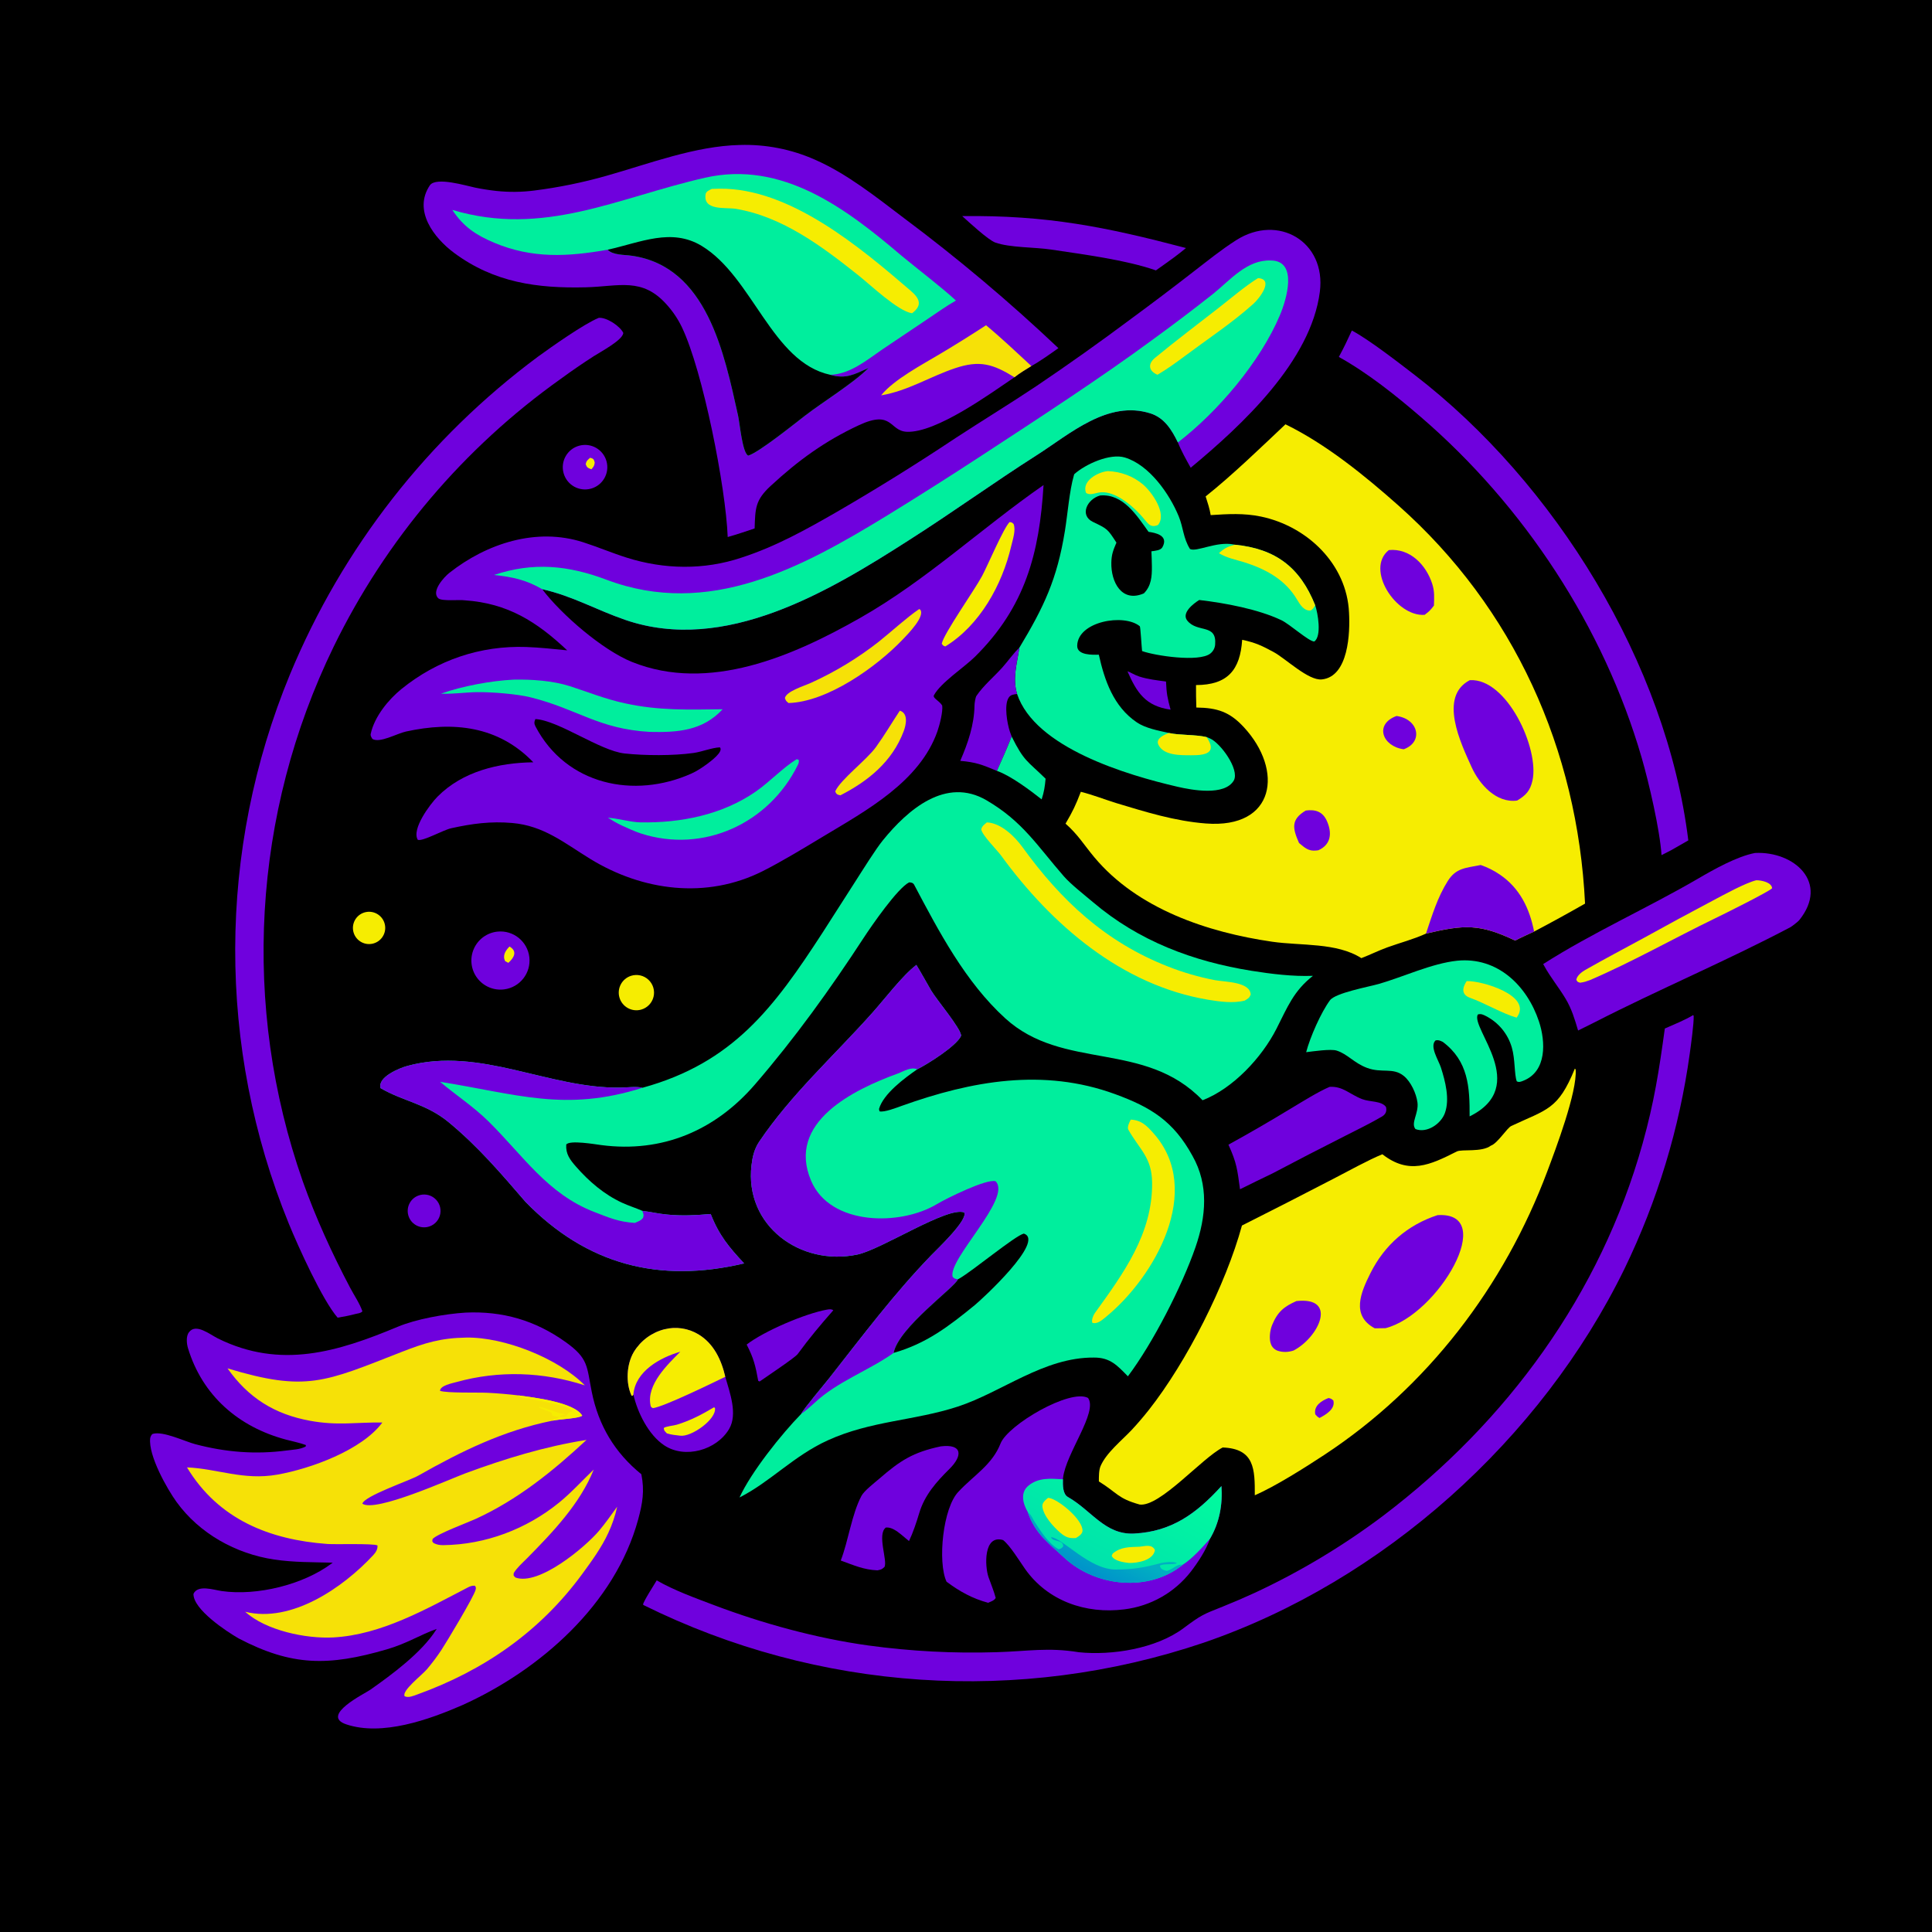 <svg version="1.1" xmlns="http://www.w3.org/2000/svg" style="display: block;" viewBox="0 0 2048 2048" width="1024" height="1024" preserveAspectRatio="none">
<defs>
	<linearGradient id="Gradient1" gradientUnits="userSpaceOnUse" x1="1183.27" y1="1642.52" x2="1167.94" y2="1673.03">
		<stop class="stop0" offset="0" stop-opacity="1" stop-color="rgb(1,175,194)"/>
		<stop class="stop1" offset="1" stop-opacity="1" stop-color="rgb(0,148,202)"/>
	</linearGradient>
	<linearGradient id="Gradient2" gradientUnits="userSpaceOnUse" x1="1218.71" y1="1541.9" x2="1154.04" y2="1660.08">
		<stop class="stop0" offset="0" stop-opacity="1" stop-color="rgb(1,250,158)"/>
		<stop class="stop1" offset="1" stop-opacity="1" stop-color="rgb(0,226,173)"/>
	</linearGradient>
</defs>
<path transform="translate(0,0)" fill="rgb(0,0,0)" d="M 0 0 L 2048 0 L 2048 2048 L 0 2048 L 0 0 z"/>
<path transform="translate(0,0)" fill="rgb(111,1,221)" d="M 601.249 689.387 C 568.96 659.003 538.282 639.479 492.759 636.371 C 487.391 635.492 468.89 637.508 464.873 634.411 C 456.381 627.177 470.85 611.59 476.266 607.317 C 515.914 576.04 568.562 558.855 618.118 574.782 C 633.641 579.771 648.781 586.212 664.336 591.128 C 704.112 603.698 746.278 604.42 785.969 591.124 C 822.616 579.207 853.94 561.666 887.164 542.59 C 929.905 517.796 971.872 491.689 1013 464.308 C 1041.09 445.97 1070.54 428 1098.29 409.477 C 1132.48 386.425 1166.11 362.545 1199.14 337.859 C 1221.51 321.418 1243.66 304.672 1265.58 287.626 C 1280.61 276.053 1294.37 264.832 1310.38 254.621 C 1354.95 226.204 1405.88 256.178 1399.1 309.249 C 1389.69 382.826 1316.81 450.514 1262.2 495.824 C 1257.78 488.039 1251.79 477.142 1248.61 469.005 C 1242.24 455.855 1234.37 442.94 1219.58 438.231 C 1174.26 423.8 1134.12 460.096 1099.19 482.366 C 1052.84 511.918 1010.38 542.742 964.229 572.132 C 878.273 627.303 768.18 693.343 662.735 657.077 C 632.036 646.518 606.947 631.766 574.734 624.557 C 595.073 651.466 638.781 689.149 669.929 701.687 C 751.549 734.541 840.709 695.404 911.751 655.052 C 982.035 615.13 1040.34 559.858 1106.2 514.183 C 1101.85 586.167 1086.93 643.341 1033.48 696.207 C 1022.31 707.258 997.146 723.675 990.026 736.97 C 988.386 740.032 995.776 742.845 998.78 747.894 C 999.713 754.349 995.909 768.977 993.684 775.289 C 974.879 828.632 918.474 859.099 872.681 886.655 C 852.953 898.526 828.209 913.57 808.265 923.567 C 748.864 953.342 681.279 944.551 625.773 910.532 C 598.11 893.577 576.479 875.278 542.856 872.39 C 520.167 870.442 500.54 873.055 478.349 877.954 C 469.603 879.885 448.278 892.118 442.896 890.26 C 435.979 879.126 455.743 852.582 463.823 844.438 C 490.453 817.597 528.637 808.539 565.341 808.062 C 528.044 769.278 480.268 764.547 430.273 775.47 C 420.65 777.573 402.494 788.086 394.705 783.277 C 393.735 781.53 392.536 780.01 392.986 777.899 C 396.91 759.524 412.022 741.355 425.543 730.398 C 463.441 699.687 509.093 684.185 557.743 685.83 C 572.092 686.315 586.954 687.992 601.249 689.387 z"/>
<path transform="translate(0,0)" fill="rgb(0,238,157)" d="M 523.656 609.51 C 565.308 595.545 602.363 599.261 642.965 614.555 C 751.317 655.37 849.745 601.907 940.709 546.262 C 974.32 525.611 1007.63 504.479 1040.64 482.873 C 1099.4 444.428 1167.27 400.368 1223.5 358.85 C 1244.7 343.436 1265.59 327.594 1286.14 311.332 C 1304.18 296.829 1321.92 275.044 1347.23 276.124 C 1376.34 276.416 1363.57 317.974 1356.82 333.993 C 1335.88 383.671 1290.84 436.586 1248.61 469.005 C 1242.24 455.855 1234.37 442.94 1219.58 438.231 C 1174.26 423.8 1134.12 460.096 1099.19 482.366 C 1052.84 511.918 1010.38 542.742 964.229 572.132 C 878.273 627.303 768.18 693.343 662.735 657.077 C 632.036 646.518 606.947 631.766 574.734 624.557 C 557.663 614.565 542.79 611.531 523.656 609.51 z"/>
<path transform="translate(0,0)" fill="rgb(246,237,1)" d="M 1333.58 294.815 C 1351.07 295.958 1334.79 316.553 1328.72 322.009 C 1306.14 342.283 1280.52 359.112 1256.22 377.259 C 1247.1 384.071 1236.76 391.584 1226.99 397.252 C 1217.74 393.482 1216.39 385.912 1224.33 379.362 C 1246.38 361.182 1269.37 343.843 1291.92 326.264 C 1304.78 316.24 1319.94 303.245 1333.58 294.815 z"/>
<path transform="translate(0,0)" fill="rgb(0,0,0)" d="M 567.52 762.25 C 592.063 763.609 635.906 795.853 662.112 798.716 C 683.31 801.031 713.692 801.211 735.121 798.194 C 744.328 796.898 754.264 792.651 763.131 792.209 C 767.286 796.851 753.268 807.012 749.495 809.905 C 744.257 813.694 738.876 817.34 732.99 819.978 C 672.18 847.225 600.224 832.039 567.697 770.176 C 565.97 766.892 566.283 765.288 567.52 762.25 z"/>
<path transform="translate(0,0)" fill="rgb(0,238,157)" d="M 544.544 720.434 C 563.426 720.046 585.948 721.561 603.991 727.347 C 624.678 733.98 640.93 740.84 662.561 745.56 C 698.463 753.395 729.739 752.3 766.062 751.837 C 744.763 774.73 718.495 776.534 688.75 775.841 C 634.166 772.734 612.709 751.784 562.525 739.221 C 548.101 735.61 521.141 733.498 505.635 733.701 C 494.029 733.854 481.52 735.717 468.99 735.368 L 467.477 735.318 C 489.836 727.309 520.515 721.603 544.544 720.434 z"/>
<path transform="translate(0,0)" fill="rgb(0,238,157)" d="M 844.425 804.843 C 845.746 804.941 844.923 804.8 846.804 805.627 C 846.995 808.012 846.593 809.15 845.523 811.304 C 814.94 872.912 745.806 904.856 679.655 883.602 C 672.929 881.441 665.954 878.136 659.371 875.185 C 654.128 872.786 649.357 869.807 644.39 866.878 C 654.199 867.285 667.882 871.474 678.575 871.731 C 721.388 872.564 765.692 863.756 801.321 838.973 C 815.973 828.781 829.952 813.68 844.425 804.843 z"/>
<path transform="translate(0,0)" fill="rgb(246,225,7)" d="M 974.262 645.669 L 975.366 646.089 C 981.268 653.07 962.364 672.148 957.349 677.429 C 929.373 706.886 877.242 744.041 835.867 745.242 C 833.17 742.939 833.175 743.191 832.014 739.891 C 833.868 732.62 851.649 727.492 860.059 723.656 C 885.474 712.102 909.421 697.561 931.395 680.341 C 944.894 669.596 960.414 655.205 974.262 645.669 z"/>
<path transform="translate(0,0)" fill="rgb(246,237,1)" d="M 1070.23 553.376 C 1072.74 553.831 1072.61 553.707 1074.46 555.443 C 1077.03 562.087 1073.63 571.655 1071.92 578.962 C 1062.36 619.837 1038.66 662.884 1002.02 685.281 C 999.651 684.357 999.813 684.442 998.308 682.383 C 1000.11 672.067 1033.24 625.263 1041.07 610.532 C 1047.17 599.068 1063.74 559.845 1070.23 553.376 z"/>
<path transform="translate(0,0)" fill="rgb(246,225,7)" d="M 953.85 753.334 C 962.967 756.129 960.577 768.128 957.965 775.077 C 945.754 807.56 920.076 828.077 890.87 843.062 C 887.555 842.455 886.417 841.81 885.362 838.896 C 891.081 826.206 918.635 805.664 928.502 791.976 C 937.893 778.95 945.139 766.534 953.85 753.334 z"/>
<path transform="translate(0,0)" fill="rgb(246,237,1)" d="M 1362.64 449.782 C 1405.55 470.709 1446.72 504.183 1482.37 535.835 C 1604.76 644.5 1672.29 794.416 1680.22 957.849 C 1662.39 968.047 1644.39 977.934 1626.22 987.504 C 1619.78 990.488 1612.34 993.737 1606.17 997.045 C 1568.86 979.394 1552.84 979.903 1511.59 989.667 C 1498.34 995.743 1484.17 999.327 1470.58 1004.27 C 1461.22 1007.67 1452.64 1012.01 1443.07 1015.67 C 1417.12 998.964 1378.93 1002.68 1348.52 998.26 C 1279.94 988.299 1205.79 963.483 1159.99 908.679 C 1149.1 895.642 1142.57 884.491 1129.51 873.117 C 1137.29 859.825 1140.26 853.611 1145.72 839.342 C 1157.62 842.289 1170.88 847.409 1182.93 851.2 C 1214.52 860.722 1245.2 870.362 1278.32 872.92 C 1351.96 878.608 1360.99 816.588 1318.38 770.678 C 1303.51 754.657 1290.45 750.268 1268.17 750.014 C 1267.89 742.077 1267.77 734.135 1267.82 726.193 C 1301.47 726.138 1314.66 710.079 1316.75 678.216 C 1331.03 681.258 1337.58 684.458 1349.91 691.093 C 1362.92 698.094 1386.9 721.696 1401.19 720.217 C 1429.59 717.278 1431.24 670.574 1430.02 649.456 C 1427.74 597.825 1385.55 557.779 1336.68 547.579 C 1318.69 543.825 1301.61 544.836 1283.38 546.039 C 1282.32 539.18 1280.11 532.845 1278.03 526.224 C 1305.84 504.127 1336.54 474.425 1362.64 449.782 z"/>
<path transform="translate(0,0)" fill="rgb(111,1,221)" d="M 1511.59 989.667 C 1518.03 970.496 1523.78 951.208 1534.7 933.909 C 1543.62 919.775 1553.97 920.15 1569.63 916.948 C 1576.78 919.386 1583.56 922.778 1589.79 927.031 C 1611.12 941.526 1621.39 962.94 1626.22 987.504 C 1619.78 990.488 1612.34 993.737 1606.17 997.045 C 1568.86 979.394 1552.84 979.903 1511.59 989.667 z"/>
<path transform="translate(0,0)" fill="rgb(111,1,221)" d="M 1558.06 720.997 C 1597.33 718.657 1631.97 793.646 1624.48 827.42 C 1622.07 838.292 1617.36 843.174 1608.19 848.626 C 1586.07 851.58 1568.22 831.424 1559.95 813.121 C 1548.67 788.19 1524.53 738.448 1558.06 720.997 z"/>
<path transform="translate(0,0)" fill="rgb(111,1,221)" d="M 1472.19 583.113 C 1494.53 580.917 1511.65 598.642 1518.17 618.742 C 1520.83 626.925 1520.28 633.475 1520.04 641.934 C 1516.1 647.056 1515.31 647.842 1510.17 651.754 C 1479.82 653.929 1446.94 603.346 1472.19 583.113 z"/>
<path transform="translate(0,0)" fill="rgb(111,1,221)" d="M 1384.17 859.2 C 1394.4 857.805 1402.09 860.359 1406.49 870.117 C 1412.34 883.088 1410.9 895.345 1397.55 901.293 C 1396.79 901.406 1396.02 901.507 1395.25 901.594 C 1387 902.497 1383.05 898.582 1377.02 893.613 C 1370.19 878.058 1368.17 868.747 1384.17 859.2 z"/>
<path transform="translate(0,0)" fill="rgb(111,1,221)" d="M 1480.36 758.984 C 1503.77 762.065 1509.14 786.601 1488 794.259 C 1465.21 791.167 1456.68 767.616 1480.36 758.984 z"/>
<path transform="translate(0,0)" fill="rgb(111,1,221)" d="M 493.394 1391.42 C 532.853 1389.6 567.318 1399.64 599.451 1422.55 C 624.111 1440.12 621.856 1448.44 627.297 1475.5 C 634.432 1510.99 651.595 1539.86 679.866 1562.77 C 683.391 1580.31 681.14 1593.56 676.47 1610.73 C 652.027 1700.57 572.419 1770.48 489.822 1807.63 C 454.673 1822.94 405.019 1840.61 367.093 1827.9 C 339.035 1818.49 386.68 1795.31 392.34 1791.33 C 415.686 1774.95 446.904 1751.81 462.115 1727.98 L 462.896 1726.75 C 445.564 1732.79 431.832 1742.05 409.959 1748.41 C 348.173 1766.38 309.512 1766.32 252.977 1736.81 C 240.375 1729.57 204.537 1706 205.107 1689.5 C 209.822 1679.48 226.602 1685.39 235.059 1686.59 C 272.464 1691.92 321.437 1679.87 351.519 1657.37 L 352.678 1656.49 C 331.629 1655.93 311.589 1656.27 290.612 1653.16 C 250.107 1647.14 211.376 1625.67 187.128 1592.12 C 177.208 1578.39 157.08 1542.95 159.209 1524.54 C 159.348 1523.33 160.583 1520.39 161.993 1519.96 C 172.76 1516.69 196.118 1528.05 207.121 1530.94 C 239.609 1539.47 270.944 1541.96 304.092 1537.55 C 310.687 1536.67 318.357 1536.5 324.072 1533.34 L 324.248 1531.81 C 318.307 1529.54 309.169 1527.66 303.001 1526.01 C 252.682 1512.55 214.522 1479.35 199.248 1429.03 C 197.894 1424.56 196.988 1416.48 200.319 1412.26 C 207.578 1402.25 222.668 1414.72 231.051 1418.86 C 297.47 1451.63 357.857 1433.08 421.928 1406.31 C 440.721 1398.46 470.921 1392.81 493.394 1391.42 z"/>
<path transform="translate(0,0)" fill="rgb(246,225,7)" d="M 241.177 1450.53 C 324.845 1475.78 344.173 1464.97 425.353 1433.27 C 450.425 1423.47 467.236 1418.3 494.366 1417.88 C 534.7 1417.25 591.885 1439.99 619.937 1468.54 C 575.69 1454.18 528.844 1452.55 483.884 1465.03 C 479.322 1466.29 466.579 1468.73 466.449 1474.32 C 473.593 1476.92 506.505 1475.89 516.702 1476.4 C 528.081 1476.98 537.921 1477.84 549.563 1479.19 C 565.386 1481.39 608.816 1486.36 617.169 1500.68 C 613.636 1503.65 593.198 1504.3 585.525 1506 C 533.605 1516.47 489.128 1538.36 443.459 1564.2 C 433.848 1569.64 386.449 1585.65 384.121 1593.95 C 397.76 1603.64 477.095 1567.77 493.449 1561.74 C 535.321 1546.29 577.539 1533.33 621.721 1526.37 C 585.977 1559.65 548.592 1589.87 503.887 1610.27 C 495.012 1614.31 463.679 1625.87 458.587 1631.39 C 458.144 1634.55 457.78 1633.17 459.592 1635.69 C 463.067 1637.42 465.973 1637.97 469.978 1637.92 C 514.745 1637.37 558.026 1620.92 592.681 1592.81 C 605.402 1582.49 617.616 1569.03 629.375 1557.8 C 614.95 1593.99 585.586 1624.61 558.493 1652.04 C 553.798 1656.79 547.955 1661.83 544.552 1667.57 C 544.442 1671.07 543.918 1669.53 546.389 1672.25 C 571.279 1681.31 620.521 1639.87 635.111 1622.58 C 641.206 1615.36 648.596 1605.02 654.227 1597.2 C 652.129 1606.77 648.975 1616.08 644.822 1624.95 C 637.686 1640.48 627.104 1654.96 617.082 1668.64 C 572.444 1729.53 513.129 1770.65 442.448 1796.17 C 438.268 1797.68 433.083 1800.01 428.964 1798.12 C 425.522 1792.36 446.917 1776.05 452.521 1769.53 C 458.035 1763.03 463.156 1756.21 467.856 1749.1 C 472.962 1741.42 502.881 1691.68 504.193 1685.12 C 504.623 1682.97 504.656 1682.86 503.432 1680.94 C 500.648 1680.64 498.275 1681.55 495.863 1682.81 C 451.666 1705.75 404.067 1733.02 353.252 1735.75 C 324.511 1737.3 281.752 1728.43 259.917 1708.53 C 308.906 1720.71 363.493 1683.13 395.577 1648.6 C 398.292 1645.68 400.549 1642.21 400.135 1638.2 C 395.391 1635.93 355.591 1637.3 347.077 1636.68 C 285.817 1632.18 231.643 1610.8 198.203 1555.49 C 230.565 1556.86 258.011 1569.51 293.957 1563.17 C 329.206 1556.95 383.566 1537.28 405.306 1507.93 C 377.537 1507.49 358.45 1511.53 328.691 1506.08 C 290.98 1499.19 263.259 1481.73 241.177 1450.53 z"/>
<path transform="translate(0,0)" fill="rgb(246,237,1)" d="M 549.563 1479.19 C 565.386 1481.39 608.816 1486.36 617.169 1500.68 C 613.636 1503.65 593.198 1504.3 585.525 1506 C 591.455 1501.13 588.527 1506.11 592.278 1502.02 L 592.055 1501.68 C 588.975 1501.52 588.381 1501.72 585.575 1500.39 L 584.612 1497.63 C 582.353 1496.02 575.505 1494.23 571.706 1492.13 L 571.672 1491.13 C 573.165 1491.35 586.548 1495.54 588.62 1496.47 C 592.94 1498.39 595.199 1498.37 599.553 1499.42 L 593.464 1500.85 L 594.181 1501.83 C 605.064 1502.86 597.244 1498.1 607.045 1496.02 C 601.131 1489.02 572.932 1485.73 563.172 1483.21 C 556.843 1481.57 554.524 1483.65 549.563 1479.19 z"/>
<path transform="translate(0,0)" fill="rgb(0,238,157)" d="M 971.39 1022.85 C 975.187 1028.99 983.428 1043.73 987.067 1050 C 992.393 1059.19 1019.43 1091.21 1018.77 1098.07 C 1013.94 1108.79 983.266 1128.01 972.373 1133.45 C 959.153 1142.66 936.289 1159.4 931.782 1175.59 L 932.281 1178.03 C 936.98 1179.48 950.884 1174.04 956.003 1172.21 C 1030.09 1145.72 1106.01 1131.98 1182.12 1159.85 C 1219.83 1173.66 1243.81 1188.23 1264.09 1225.29 C 1281.48 1255.98 1278.53 1289.62 1267.23 1322.19 C 1252.86 1363.63 1222.23 1423.54 1195.62 1458.94 C 1184.37 1447.5 1176.95 1438.99 1159.63 1439.08 C 1106.57 1438.66 1062.26 1475.68 1015.25 1491.06 C 969.148 1506.14 923.288 1505.92 877.344 1526.88 C 841.177 1543.38 816.802 1570.71 783.913 1587.38 C 796.177 1560.54 828.48 1520.06 849.253 1498.86 C 851.736 1493.59 873.472 1467.97 878.947 1461 C 913.961 1416.44 947.805 1371.29 987.295 1330.48 C 993.212 1324.36 1026.48 1292.97 1022.08 1285.25 C 1004.42 1278.54 934.665 1324.46 908.828 1329.88 C 848.441 1342.54 789.034 1299.22 796.641 1235.13 C 797.684 1226.35 799.522 1218 804.825 1210.15 C 838.578 1160.19 883.754 1119.41 923.763 1074.67 C 937.465 1059.51 956.152 1034.5 971.39 1022.85 z"/>
<path transform="translate(0,0)" fill="rgb(111,1,221)" d="M 971.39 1022.85 C 975.187 1028.99 983.428 1043.73 987.067 1050 C 992.393 1059.19 1019.43 1091.21 1018.77 1098.07 C 1013.94 1108.79 983.266 1128.01 972.373 1133.45 C 965.191 1130.71 958.424 1135.53 951.69 1137.98 C 904.811 1155.06 833.496 1189.64 859.779 1251.6 C 880.131 1299.58 954.421 1299.51 992.661 1276.68 C 1003.56 1270.17 1046.1 1249.21 1055.4 1252.19 C 1072.99 1270.03 1004.45 1335.08 1009.85 1353.5 C 1012.09 1355.73 1012.22 1355.45 1015.4 1356.14 C 1013.02 1364.15 952.584 1406.98 947.301 1434.13 C 921.151 1452.76 887.63 1464.47 863.597 1486.95 C 859.926 1490.38 853.217 1496.1 849.253 1498.86 C 851.736 1493.59 873.472 1467.97 878.947 1461 C 913.961 1416.44 947.805 1371.29 987.295 1330.48 C 993.212 1324.36 1026.48 1292.97 1022.08 1285.25 C 1004.42 1278.54 934.665 1324.46 908.828 1329.88 C 848.441 1342.54 789.034 1299.22 796.641 1235.13 C 797.684 1226.35 799.522 1218 804.825 1210.15 C 838.578 1160.19 883.754 1119.41 923.763 1074.67 C 937.465 1059.51 956.152 1034.5 971.39 1022.85 z"/>
<path transform="translate(0,0)" fill="rgb(0,0,0)" d="M 1015.4 1356.14 L 1016.87 1355.32 C 1030.77 1347.47 1076 1309.91 1085.26 1307.66 C 1108.48 1315.09 1041.05 1377.16 1033.17 1383.58 C 1005.51 1406.13 982.116 1424.13 947.301 1434.13 C 952.584 1406.98 1013.02 1364.15 1015.4 1356.14 z"/>
<path transform="translate(0,0)" fill="rgb(246,237,1)" d="M 1198.66 1186.86 C 1209.94 1187.28 1215.97 1193.61 1223.07 1201.67 C 1276.28 1261.93 1223.94 1353.65 1172.56 1395.8 C 1168.52 1399.06 1163.27 1404.08 1157.86 1402.15 C 1156.91 1399.21 1158.87 1394.27 1160.53 1391.97 C 1190.74 1350.04 1221.89 1307.88 1221.28 1253.67 C 1220.98 1226.73 1208.25 1218.99 1196.06 1197.47 C 1194.57 1194.84 1197.26 1189.36 1198.66 1186.86 z"/>
<path transform="translate(0,0)" fill="rgb(111,1,221)" d="M 771.401 569.278 C 769.373 516.408 745.024 393.174 722.865 346.917 C 718.705 338.234 713.318 330.194 706.868 323.045 C 680.717 293.482 656.19 303.697 620.878 304.558 C 569.658 305.807 523.825 299.598 481.378 268.081 C 460.254 252.397 437.445 223.234 455.802 196.264 C 462.557 187.25 494.217 196.938 503.748 198.902 C 511.169 200.418 518.656 201.587 526.186 202.405 C 539.508 203.824 552.949 203.684 566.238 201.989 C 592.245 198.699 617.965 193.441 643.176 186.26 C 688.622 173.391 737.017 154.773 784.161 153.683 C 811.543 152.825 838.768 158.141 863.816 169.236 C 897.812 184.102 928.496 208.65 957.986 230.997 C 1015.28 273.786 1070.03 319.878 1121.96 369.04 C 1113.32 375.185 1102.46 382.972 1093.28 388.015 C 1087.35 391.704 1080.77 395.568 1075.37 399.905 C 1049.95 417.096 992.409 459.111 961.205 457.707 C 942.544 456.867 946.424 433.98 910.46 450.728 C 874.408 467.518 846.219 488.001 816.867 515.146 C 800.59 530.214 800.624 538.773 799.936 560.148 C 790.335 563.391 781.171 566.51 771.401 569.278 z"/>
<path transform="translate(0,0)" fill="rgb(246,225,7)" d="M 1045.24 344.78 C 1060.43 357.261 1078.67 374.486 1093.28 388.015 C 1087.35 391.704 1080.77 395.568 1075.37 399.905 C 1052.69 385.958 1038.7 381.467 1012.31 390.353 C 985.156 399.498 962.47 414.3 934.046 419.086 C 947.405 402.276 978.371 386.114 997.45 374.616 C 1013.58 364.997 1029.51 355.049 1045.24 344.78 z"/>
<path transform="translate(0,0)" fill="rgb(0,238,157)" d="M 479.482 222.518 C 576.612 251.489 654.562 209.497 747.318 188.412 C 829.32 169.772 896.966 221.107 955.331 270.791 C 973.077 285.516 997.034 303.598 1013.34 318.588 C 1003.69 324.004 991.359 332.772 981.945 339.09 L 935.84 370.051 C 918.808 381.681 901.193 396.715 880.05 397.294 C 896.939 402.136 905.67 396.735 920.695 390.077 C 903.792 406.806 872.822 425.636 853.315 440.655 C 841.237 449.955 804.436 479.612 793.121 482.996 C 786.903 480.047 784.153 448.507 782.399 440.64 C 767.807 375.21 749.618 282.287 669.493 271.068 C 661.12 269.895 649.767 270.54 644.13 264.728 C 601.912 272.12 564.334 274.33 523.825 257.304 C 504.588 249.218 491.096 240.244 479.482 222.518 z"/>
<path transform="translate(0,0)" fill="rgb(0,0,0)" d="M 644.13 264.728 C 679.108 256.962 711.747 241.255 743.844 260.686 C 797.973 293.455 818.17 383.928 880.05 397.294 C 896.939 402.136 905.67 396.735 920.695 390.077 C 903.792 406.806 872.822 425.636 853.315 440.655 C 841.237 449.955 804.436 479.612 793.121 482.996 C 786.903 480.047 784.153 448.507 782.399 440.64 C 767.807 375.21 749.618 282.287 669.493 271.068 C 661.12 269.895 649.767 270.54 644.13 264.728 z"/>
<path transform="translate(0,0)" fill="rgb(246,237,1)" d="M 754.529 200.249 C 757.266 200.138 760.005 200.064 762.745 200.026 C 837.229 199.138 911.868 262.149 965.568 308.374 C 975.408 316.845 977.663 323.969 966.801 332.071 C 951.771 329.747 923.259 302.457 909.896 291.827 C 871.635 261.389 829.523 229.63 780.076 221.387 C 769.201 219.574 744.886 223.755 748.002 205.682 C 748.489 202.871 752.229 201.362 754.529 200.249 z"/>
<path transform="translate(0,0)" fill="rgb(0,238,157)" d="M 681.238 1153.03 C 777.241 1126.58 820.476 1067.85 871.8 988.886 L 907.047 933.847 C 914.266 922.611 928.193 900.203 935.955 890.666 C 962.36 858.22 1002.65 823.144 1045.78 848.353 C 1084.26 870.845 1099.55 896.656 1127.67 928.853 C 1135.24 937.528 1149.84 948.884 1158.72 956.423 C 1207.17 997.588 1264.67 1019.17 1326.79 1029.1 C 1347.46 1032.4 1370.54 1035.27 1391.78 1034.41 C 1371.22 1050.59 1364.96 1067.24 1353.11 1090.54 C 1337.61 1121.03 1307.15 1153.79 1274.77 1166.33 C 1213.36 1102.45 1127.09 1135.58 1065.48 1079.36 C 1023.17 1040.74 995.297 987.483 968.995 937.805 C 967.926 935.785 965.732 935.393 963.723 935.342 C 951.453 941.496 924.137 980.97 915.479 994.228 C 880.145 1048.4 842.647 1100.48 800.355 1149.49 C 758.071 1198.49 702.037 1222.25 637.537 1213.86 C 631.107 1213.03 603.802 1208.27 600.244 1213.26 C 599.529 1223.29 604.26 1229.44 610.736 1236.83 C 624.327 1252.34 640.489 1266.21 659.322 1274.9 C 666.666 1278.29 673.893 1280.44 680.887 1283.54 C 689.42 1284.57 697.528 1286.56 706.789 1287.45 C 723.667 1289.07 736.774 1288.26 753.365 1286.9 C 762.346 1309.62 772.609 1321.87 788.811 1339.25 C 699.082 1360.52 622.198 1340.94 557.009 1273.97 C 530.958 1243.76 506.863 1215.48 475.988 1189.91 C 451.718 1169.8 427.699 1167.65 403.435 1153.48 C 399.938 1141.79 423.215 1132.23 432.095 1129.84 C 508.95 1109.15 581.636 1154.13 657.737 1152.9 C 665.114 1152.78 674.246 1151.49 681.238 1153.03 z"/>
<path transform="translate(0,0)" fill="rgb(111,1,221)" d="M 788.811 1339.25 C 699.082 1360.52 622.198 1340.94 557.009 1273.97 C 530.958 1243.76 506.863 1215.48 475.988 1189.91 C 451.718 1169.8 427.699 1167.65 403.435 1153.48 C 399.938 1141.79 423.215 1132.23 432.095 1129.84 C 508.95 1109.15 581.636 1154.13 657.737 1152.9 C 665.114 1152.78 674.246 1151.49 681.238 1153.03 C 599.147 1179.19 547.431 1159.57 466.465 1146.74 C 483.175 1160.84 501.78 1172.9 517.864 1188.76 C 554.331 1224.71 580.32 1265.66 630.07 1284.79 C 645.738 1290.82 655.503 1295.21 672.93 1296.36 C 676.248 1294.87 679.612 1293.84 681.645 1290.96 C 682.7 1287.72 682.012 1286.77 680.887 1283.54 C 689.42 1284.57 697.528 1286.56 706.789 1287.45 C 723.667 1289.07 736.774 1288.26 753.365 1286.9 C 762.346 1309.62 772.609 1321.87 788.811 1339.25 z"/>
<path transform="translate(0,0)" fill="rgb(246,237,1)" d="M 1046.1 871.771 C 1061.03 872.352 1075.64 886.61 1083.95 898.114 C 1124.67 954.474 1171.82 998.542 1237.87 1024.44 C 1254.03 1030.84 1270.76 1035.72 1287.84 1039 C 1298.38 1040.95 1325.27 1040.6 1325.8 1054.35 C 1324.17 1058.12 1323.19 1058.32 1319.52 1060.66 C 1307.31 1063.79 1292.84 1061.79 1280.75 1059.78 C 1188.75 1044.43 1114.57 980.116 1061.13 906.835 C 1056.89 901.02 1040.95 885.243 1040.15 879.128 C 1041.02 875.547 1043.25 874.257 1046.1 871.771 z"/>
<path transform="translate(0,0)" fill="rgb(246,237,1)" d="M 1669.41 1132.75 L 1670.25 1133.65 C 1672.12 1157.37 1648.89 1218.55 1640.26 1241.57 C 1594.5 1363.65 1513.19 1470.18 1403.98 1542.13 C 1383.9 1555.35 1352.22 1575.45 1330.14 1585.07 C 1330.23 1557.41 1329.91 1535.64 1296.11 1534.4 C 1274.02 1545.67 1229.5 1597.62 1208.1 1594.87 C 1184.68 1588.36 1184.76 1582.72 1164.85 1570.38 C 1164.86 1565.47 1164.75 1558.55 1166.65 1554.11 C 1172.66 1540.08 1188.84 1527.23 1199.6 1515.83 C 1205.98 1508.97 1212.08 1501.84 1217.89 1494.48 C 1258.03 1443.56 1299.49 1361.55 1316.51 1299.11 C 1348.93 1282.82 1381.23 1266.31 1413.42 1249.58 C 1427.73 1242.19 1451.25 1229.21 1465.38 1223.57 C 1493.51 1245.45 1515.78 1235.06 1544.22 1220.63 C 1549.66 1217.87 1570.57 1221.79 1580.46 1214.39 C 1587.46 1212.04 1597.42 1195.74 1602.02 1193.58 C 1639.87 1175.78 1651.64 1176.6 1669.41 1132.75 z"/>
<path transform="translate(0,0)" fill="rgb(111,1,221)" d="M 1523.79 1288.11 C 1588.69 1283.91 1524.35 1393.85 1468.69 1407.92 L 1457.3 1408.07 C 1431.95 1394.51 1442.51 1370.01 1452.75 1349.55 C 1467.68 1319.74 1492.01 1298.49 1523.79 1288.11 z"/>
<path transform="translate(0,0)" fill="rgb(111,1,221)" d="M 1374.27 1379.18 C 1418.53 1374.35 1398.06 1417.66 1371.21 1431.63 C 1365.72 1433.41 1360.03 1433.7 1354.47 1431.87 C 1351.36 1430.82 1348.84 1428.51 1347.52 1425.5 C 1344.93 1419.74 1346.18 1410.23 1348.49 1404.61 C 1354.29 1390.47 1361.25 1384.96 1374.27 1379.18 z"/>
<path transform="translate(0,0)" fill="rgb(111,1,221)" d="M 1408.35 1481.93 C 1411.25 1482.7 1411.05 1482.65 1413.39 1484.56 C 1415.84 1493.43 1405.48 1499.61 1398.73 1503.13 C 1396.29 1501.72 1396.21 1501.39 1394.26 1499.29 C 1392.37 1490.23 1400.79 1484.81 1408.35 1481.93 z"/>
<path transform="translate(0,0)" fill="rgb(0,238,157)" d="M 1138.71 502.702 C 1150.46 492.074 1176.69 480.192 1192.44 484.986 C 1218.31 492.855 1239.81 523.571 1249.57 547.52 C 1254.39 559.334 1254.23 570.404 1261.42 581.946 C 1268.17 585.587 1289.58 573.523 1307.69 577.161 L 1308.85 577.405 C 1352.25 581.697 1378.05 601.367 1394.15 641.622 C 1397.02 649.743 1401.28 674.538 1393.17 680.03 C 1387.38 680.018 1367.25 661.676 1358.29 657.42 C 1333.74 645.756 1298.47 639.182 1271.23 636.019 C 1265.32 639.657 1251.99 649.737 1258.59 657.9 C 1269.41 671.292 1289.98 660.647 1288.1 683.359 C 1287.79 687.116 1285.9 690.564 1282.91 692.858 C 1270.91 702.143 1224.4 695.117 1210.65 690.153 C 1210.18 686.575 1208.99 664.478 1208.23 663.845 C 1191.46 650.016 1142.36 658.678 1141.88 684.517 C 1141.68 694.862 1158.57 694.17 1164.8 693.993 C 1170.85 721.171 1180.33 748.932 1204.92 765.623 C 1214.49 772.117 1227.85 774.399 1238.95 776.991 C 1250.72 779.569 1267.14 778.522 1279.03 781.349 C 1280.22 781.777 1281.4 782.243 1282.56 782.746 C 1293.66 787.475 1314.12 815.477 1307.96 827.22 C 1298.29 844.05 1263.27 837.478 1248.39 834.039 C 1194.45 821.567 1097.13 792.679 1078.13 735.593 C 1073 718.825 1078.23 703.046 1080.52 686.677 C 1106.64 643.303 1120.55 614.081 1128.87 562.666 C 1131.7 545.183 1133.62 520.276 1138.32 504.049 L 1138.71 502.702 z"/>
<path transform="translate(0,0)" fill="rgb(246,237,1)" d="M 1308.85 577.405 C 1352.25 581.697 1378.05 601.367 1394.15 641.622 C 1392.31 644.619 1392.34 644.954 1389.49 647.166 C 1382.47 647.926 1378.13 641.056 1374.95 635.623 C 1362.49 614.348 1341.42 602.991 1318.46 595.9 C 1309.82 593.23 1300.26 591.414 1292.1 586.38 C 1298.54 580.692 1300.93 579.768 1308.85 577.405 z"/>
<path transform="translate(0,0)" fill="rgb(246,237,1)" d="M 1238.95 776.991 C 1250.72 779.569 1267.14 778.522 1279.03 781.349 C 1290.73 798.517 1277.52 800.689 1262.64 800.608 C 1252.09 800.55 1233.17 801.238 1227.79 789.121 C 1224.96 782.736 1234.4 778.738 1238.95 776.991 z"/>
<path transform="translate(0,0)" fill="rgb(0,0,0)" d="M 1166.17 525.239 C 1190.5 523.136 1205.01 546.382 1217.5 563.77 C 1224.57 564.762 1239.23 567.432 1232.2 580.083 C 1230.32 583.479 1224.47 583.843 1220.55 584.399 C 1220.81 589.727 1220.97 595.059 1221.04 600.393 C 1221.16 611.211 1220.41 621.018 1212.57 628.999 C 1189.03 639.219 1177.58 616.964 1178.06 596.342 C 1178.27 587.602 1180.1 583.069 1183.47 575.214 C 1174.08 560.757 1174.15 560.712 1158.58 553.253 C 1144.11 546.316 1152.27 529.062 1166.17 525.239 z"/>
<path transform="translate(0,0)" fill="rgb(246,237,1)" d="M 1174.39 499.358 C 1188.25 500.026 1201.11 504.611 1211.69 513.615 C 1221.12 521.648 1237.42 544.684 1227.51 556.538 C 1219.54 559.821 1217.15 555.17 1212.34 549.603 C 1203.27 538.44 1185.14 522.574 1169.97 521.801 C 1161.64 521.376 1156.89 525.982 1151.28 522.536 C 1146.35 510.045 1163.47 500.416 1174.39 499.358 z"/>
<path transform="translate(0,0)" fill="rgb(111,1,221)" d="M 1794.85 1076.04 L 1795.36 1076.94 C 1795.72 1084.59 1792.38 1108.28 1791.19 1117.03 C 1780.25 1196.17 1756.9 1273.08 1722.02 1344.95 C 1633.81 1525.64 1466.35 1676.05 1275.89 1741.35 C 1080.59 1807.3 867.081 1792.97 682.334 1701.52 L 681.652 1700.9 C 681.933 1697.67 693.527 1679.71 696.138 1675.26 C 714.462 1685.84 737.184 1694.04 756.907 1701.5 C 808.653 1721.07 865.402 1736.61 920.31 1744.25 C 965.373 1750.43 1010.88 1752.82 1056.34 1751.39 C 1089.67 1750.44 1110.74 1746.08 1143.55 1751.43 C 1178.78 1755.07 1225.52 1747.58 1254.49 1726.01 C 1273.3 1712.01 1275.27 1711.29 1296.65 1702.85 C 1308.06 1698.27 1319.36 1693.4 1330.54 1688.25 C 1378.48 1665.87 1423.96 1638.54 1466.24 1606.73 C 1597.67 1507.05 1696.62 1371.8 1741.22 1212.23 C 1753.47 1168.39 1758.6 1135.31 1764.78 1090.28 C 1774.55 1085.97 1785.81 1081.46 1794.85 1076.04 z"/>
<path transform="translate(0,0)" fill="rgb(111,1,221)" d="M 634.755 336.916 C 643.093 336.214 657.361 345.764 660.694 352.871 C 660.452 360.346 636.665 372.896 629.451 377.551 C 617.55 385.206 605.883 393.218 594.467 401.578 C 491.781 474.575 409.027 572.142 353.767 685.364 C 267.615 862.394 255.808 1066.52 320.973 1252.3 C 334.815 1291.21 351.951 1328.62 371.195 1365.14 C 375.562 1373.43 381.053 1381.18 384.192 1390.1 C 382.012 1392.22 380.173 1392.03 376.705 1392.9 C 370.067 1394.68 364.66 1395.61 357.9 1396.78 C 341.744 1378.28 315.794 1320.73 306.118 1297.05 C 229.932 1110.32 230.412 901.089 307.454 714.711 C 363.001 580.812 453.82 464.482 570.24 378.106 C 584.426 367.796 618.963 343.345 634.755 336.916 z"/>
<path transform="translate(0,0)" fill="rgb(111,1,221)" d="M 1003.37 1676.66 C 993.75 1656.03 999.392 1597.79 1016.34 1580.92 C 1032.24 1563.92 1051.78 1552.77 1060.61 1530.19 C 1068.34 1510.44 1134.31 1471.77 1153.36 1481.86 C 1164.12 1496.82 1129.78 1540.6 1126.89 1566.69 L 1126.74 1568.09 C 1126.62 1574.13 1126.45 1583.74 1131.98 1586.86 C 1157.05 1601.02 1171.44 1627.21 1202.24 1625.63 C 1242.22 1623.58 1268.16 1604.25 1293.8 1576.37 L 1294.77 1575.3 C 1296.19 1594.96 1292.69 1614.09 1282.59 1631.22 C 1278.73 1642.83 1269.86 1656.19 1262.44 1665.88 C 1245.18 1688.13 1219.75 1702.57 1191.8 1705.99 C 1150.99 1711.17 1110.58 1697.11 1086.66 1663.21 C 1080.62 1654.64 1070.74 1638.31 1063.34 1632.56 C 1042.43 1626.3 1043.87 1660.44 1047.86 1671.81 C 1050.4 1679.04 1053.58 1686.62 1055.5 1693.9 C 1053.67 1696.65 1051.85 1697.05 1048.77 1698.46 L 1047.5 1699.03 C 1030.86 1694.58 1017.11 1686.94 1003.37 1676.66 z"/>
<path transform="translate(0,0)" fill="url(#Gradient2)" d="M 1089.39 1602.66 C 1084.33 1594.02 1081.26 1582.24 1090.13 1574.91 C 1100.94 1565.97 1113.8 1567.39 1126.74 1568.09 C 1126.62 1574.13 1126.45 1583.74 1131.98 1586.86 C 1157.05 1601.02 1171.44 1627.21 1202.24 1625.63 C 1242.22 1623.58 1268.16 1604.25 1293.8 1576.37 L 1294.77 1575.3 C 1296.19 1594.96 1292.69 1614.09 1282.59 1631.22 C 1275.33 1639.55 1263.4 1652.71 1253.99 1658.52 C 1217.76 1688.15 1161.27 1682.08 1128.11 1651.17 C 1111.31 1635.51 1097.14 1625.65 1089.39 1602.66 z"/>
<path transform="translate(0,0)" fill="url(#Gradient1)" d="M 1089.39 1602.66 C 1093.77 1606.54 1094.27 1609.45 1097.29 1614.08 C 1103.61 1623.76 1111.73 1636.57 1122.11 1642.26 C 1125.08 1641.61 1124.86 1641.55 1127.03 1639.34 C 1127.34 1631.64 1115.93 1634.83 1114.1 1629.53 C 1125.81 1629.75 1154.56 1663.83 1182.6 1663.74 C 1201.08 1663.69 1211.38 1661.99 1231.13 1656.83 C 1234.17 1656.04 1244.32 1654.96 1247.52 1656.88 C 1244.61 1659.21 1233.91 1656.97 1229.49 1659.71 C 1230.19 1663.58 1233.51 1664.38 1236.92 1665.28 C 1244.52 1663.05 1246.54 1658.15 1253.99 1658.52 C 1217.76 1688.15 1161.27 1682.08 1128.11 1651.17 C 1111.31 1635.51 1097.14 1625.65 1089.39 1602.66 z"/>
<path transform="translate(0,0)" fill="rgb(246,237,1)" d="M 1110.99 1587.75 C 1120.67 1588.18 1148.14 1610.7 1147.49 1622.79 C 1147.29 1626.33 1143.37 1628.63 1140.47 1630.39 C 1133.43 1630.83 1129.69 1629.73 1123.83 1624.67 C 1116.64 1618.45 1105.94 1606.76 1104.97 1596.95 C 1104.57 1592.9 1108.2 1590.16 1110.99 1587.75 z"/>
<path transform="translate(0,0)" fill="rgb(246,237,1)" d="M 1207.96 1639.58 C 1214.19 1638.89 1221.17 1636.65 1224.28 1643.15 C 1222.55 1654.09 1205.9 1656.98 1196.77 1656.82 C 1191.45 1656.21 1180.89 1654.8 1178.45 1649.26 L 1179.48 1646.89 C 1187.92 1639.63 1197.48 1640.01 1207.96 1639.58 z"/>
<path transform="translate(0,0)" fill="rgb(111,1,221)" d="M 1860.43 904.18 C 1901.85 902.165 1939.56 935.534 1907.1 975.616 C 1906.08 976.881 1899.5 982.03 1898.1 982.772 C 1830.2 1018.62 1758.2 1048.88 1689.87 1083.93 L 1672.84 1092.39 C 1669.25 1080.4 1666.1 1069.55 1659.6 1058.69 C 1652.31 1046.52 1643.5 1035.99 1636.72 1023.53 L 1635.86 1021.94 C 1687 989.196 1747.15 962.205 1799.84 931.485 C 1817.09 921.429 1841.2 907.841 1860.43 904.18 z"/>
<path transform="translate(0,0)" fill="rgb(246,237,1)" d="M 1861.69 933.099 C 1867.02 933.064 1878.06 935.225 1878.52 941.621 C 1874.3 945.67 1827.57 968.884 1818.14 973.445 C 1774.2 994.702 1730.07 1019.81 1685.44 1038.93 C 1680.85 1040.57 1679.69 1041.04 1674.95 1041.73 C 1671.7 1040.5 1672.94 1041.49 1670.97 1038.8 C 1671.35 1034.4 1676.86 1030.2 1680.47 1028.15 C 1700.91 1016.5 1721.8 1005.53 1742.47 994.266 C 1766.82 980.794 1791.29 967.548 1815.89 954.53 C 1827.32 948.499 1849.77 936.107 1861.69 933.099 z"/>
<path transform="translate(0,0)" fill="rgb(0,238,157)" d="M 1544.7 1018.39 C 1587.5 1014.13 1618.79 1044.95 1631.36 1082.77 C 1638.44 1104.06 1639.94 1135.93 1614.5 1145.74 C 1611.87 1146.75 1610.09 1147.48 1607.85 1146.25 C 1605.13 1139.08 1606.24 1122.92 1602.61 1110.46 C 1598.49 1096.1 1588.65 1084.07 1575.39 1077.19 C 1572.36 1075.59 1569.84 1074.35 1566.54 1075.4 C 1558.46 1089.82 1622.61 1151.58 1557.85 1183.42 C 1558.03 1152.36 1556.5 1124.77 1529.42 1104.44 C 1526.25 1103.05 1525.31 1102.31 1521.87 1102.79 C 1514.95 1108.95 1524.95 1123.89 1527.44 1131.66 C 1532.08 1146.17 1537.02 1165.12 1531.63 1179.95 C 1527.48 1191.36 1512.6 1201.55 1500.46 1196.86 C 1495.15 1190.4 1504.11 1180.21 1502.56 1168.57 C 1501.29 1159.03 1495.49 1146.53 1488.07 1140.53 C 1476.56 1131.22 1464.8 1137.86 1449.14 1132.01 C 1435.16 1126.78 1428.6 1117.39 1416.91 1113.67 C 1410.7 1111.69 1391.93 1114.46 1384.59 1115.36 C 1388.73 1099.48 1400.3 1073.22 1409.81 1060.35 C 1415.62 1052.49 1450.73 1046.12 1461.41 1043.06 C 1487.95 1035.44 1517.55 1021.28 1544.7 1018.39 z"/>
<path transform="translate(0,0)" fill="rgb(246,237,1)" d="M 1554.72 1039.99 C 1570.74 1039.4 1625.44 1055.5 1607.68 1078.74 C 1592.95 1074.66 1573.33 1063.01 1558.42 1057.77 C 1549.09 1054.49 1549.83 1047.39 1554.72 1039.99 z"/>
<path transform="translate(0,0)" fill="rgb(111,1,221)" d="M 1433.02 350.372 C 1451.17 359.972 1482.81 384.569 1499.49 397.394 C 1648.35 511.825 1766.61 703.385 1789.68 890.856 L 1771.47 901.268 L 1761.29 906.486 C 1759.56 879.618 1747.84 829.375 1740.23 803.166 C 1700 664.581 1615.55 536.267 1506.34 442.199 C 1479.62 419.188 1450.06 395.501 1419.23 378.372 C 1424.52 368.638 1428.42 360.391 1433.02 350.372 z"/>
<path transform="translate(0,0)" fill="rgb(111,1,221)" d="M 671.407 1478.21 L 670.884 1479.33 L 669.552 1479.63 C 663.081 1465.98 664.164 1446.09 671.891 1433.12 C 679.101 1421.24 690.654 1412.64 704.101 1409.14 C 716.499 1405.97 729.65 1407.94 740.58 1414.59 C 756.681 1424.36 764.787 1441.77 768.83 1459.45 C 773.536 1476.06 782.277 1499.09 772.804 1514.95 C 759.519 1537.19 726.158 1546.76 704.118 1532.13 C 687.351 1521 675.697 1497.09 671.407 1478.21 z"/>
<path transform="translate(0,0)" fill="rgb(246,237,1)" d="M 671.407 1478.21 L 670.884 1479.33 L 669.552 1479.63 C 663.081 1465.98 664.164 1446.09 671.891 1433.12 C 679.101 1421.24 690.654 1412.64 704.101 1409.14 C 716.499 1405.97 729.65 1407.94 740.58 1414.59 C 756.681 1424.36 764.787 1441.77 768.83 1459.45 C 756.051 1465.68 703.528 1491.31 692.136 1492.69 C 690.338 1491.68 689.985 1491.72 689.543 1489.46 C 685.257 1467.66 707.722 1446.42 721.183 1432.87 C 700.048 1438.97 673.558 1453.36 671.407 1478.21 z"/>
<path transform="translate(0,0)" fill="rgb(246,237,1)" d="M 756.913 1491.78 L 757.916 1492.66 C 759.573 1504.51 732.925 1523.45 721.12 1521.9 C 714.944 1521.09 712.911 1521.17 706.898 1519.45 C 704.234 1516.37 704.099 1517.17 703.612 1513.79 C 705.698 1511.88 713.857 1511.35 717.541 1510.21 C 732.222 1505.68 743.796 1499.52 756.913 1491.78 z"/>
<path transform="translate(0,0)" fill="rgb(111,1,221)" d="M 1409.44 1152.11 C 1423.59 1151.21 1431.01 1160.23 1444.06 1165.17 C 1452.43 1168.34 1464.44 1166.78 1469.22 1173.47 C 1470.32 1177.98 1468.81 1181.33 1464.81 1183.66 C 1452.29 1190.96 1439.08 1197.35 1426.16 1203.95 C 1400.25 1217.02 1374.47 1230.34 1348.82 1243.9 C 1337.32 1249.41 1325.87 1255 1314.45 1260.67 C 1311.67 1239.91 1310.96 1232.58 1302.19 1213.4 C 1324.52 1201.12 1346.57 1188.35 1368.33 1175.1 C 1380.08 1168.1 1397.18 1157.31 1409.44 1152.11 z"/>
<path transform="translate(0,0)" fill="rgb(111,1,221)" d="M 997.2 1533.22 C 1020.41 1530.33 1020.62 1543.14 1006.46 1557.13 C 992.608 1570.82 980.151 1584.84 974.45 1603.86 C 971.523 1613.63 967.946 1624.44 963.581 1633.6 C 960.787 1631.19 957.953 1628.82 955.081 1626.5 C 950.669 1622.97 944.823 1618.6 939.051 1619.24 C 929.354 1626.49 941.184 1654.58 937.546 1661.06 C 934.562 1663.78 934.233 1663.71 930.156 1664.63 C 915.519 1664.02 904.911 1659.17 891.236 1654.21 C 899.309 1633.46 902.802 1605.32 913.157 1585.73 C 916.057 1580.24 927.143 1571.76 932.041 1567.51 C 954.33 1548.21 967.776 1539.49 997.2 1533.22 z"/>
<path transform="translate(0,0)" fill="rgb(111,1,221)" d="M 1020.01 229.076 C 1109.97 227.97 1172.03 240.519 1257.2 262.928 C 1253.3 266.271 1248.66 269.683 1244.55 272.845 C 1238.19 277.504 1231.77 282.097 1225.31 286.623 C 1193.04 275.372 1147.93 269.638 1114.06 264.519 C 1096.95 261.933 1070.56 262.643 1055.05 257.111 C 1047.56 254.442 1026.73 235.162 1020.01 229.076 z"/>
<path transform="translate(0,0)" fill="rgb(111,1,221)" d="M 1017.91 806.524 C 1026.1 787.576 1032.71 768.437 1033.01 747.786 C 1033.04 745.483 1033.91 739.353 1035.11 737.582 C 1042.49 726.722 1053.52 717.548 1062.45 707.63 C 1067.99 701.485 1075.35 691.177 1080.52 686.677 C 1078.23 703.046 1073 718.825 1078.13 735.593 C 1074.45 736.181 1071.32 736.27 1069.15 739.7 C 1064.23 747.479 1067.69 767.03 1070.45 775.353 C 1071.06 777.177 1071.72 778.985 1072.42 780.774 C 1067.42 793.421 1062.39 804.769 1056.77 817.163 C 1040.91 810.554 1034.87 808.07 1017.91 806.524 z"/>
<path transform="translate(0,0)" fill="rgb(111,1,221)" d="M 527.427 987.538 C 544.189 985.859 559.195 997.947 561.124 1014.68 C 563.053 1031.42 551.192 1046.6 534.487 1048.78 C 523.457 1050.22 512.507 1045.61 505.834 1036.71 C 499.161 1027.81 497.8 1016 502.273 1005.82 C 506.746 995.631 516.359 988.646 527.427 987.538 z"/>
<path transform="translate(0,0)" fill="rgb(246,237,1)" d="M 540.072 1003.35 C 549.045 1008.54 544.661 1015.45 538.881 1020.66 L 535.534 1018.9 C 532.426 1012.94 535.799 1007.77 540.072 1003.35 z"/>
<path transform="translate(0,0)" fill="rgb(111,1,221)" d="M 876.578 1388.26 C 879.488 1387.8 881.337 1387.53 883.331 1388.96 C 869.47 1404.7 857.87 1418.58 845.588 1435.35 C 842.724 1439.26 811.723 1459.82 805.212 1464.46 L 803.758 1463.76 C 800.831 1447.66 798.927 1439.72 791.479 1425.29 C 810.009 1410.99 853.452 1392.42 876.578 1388.26 z"/>
<path transform="translate(0,0)" fill="rgb(111,1,221)" d="M 613.89 472.487 C 626.45 469.019 639.445 476.383 642.922 488.94 C 646.4 501.498 639.045 514.498 626.49 517.985 C 613.922 521.475 600.906 514.11 597.425 501.54 C 593.944 488.97 601.317 475.959 613.89 472.487 z"/>
<path transform="translate(0,0)" fill="rgb(246,237,1)" d="M 625.517 485.282 C 629.337 486.122 629.582 487.067 630.465 490.443 C 629.741 494.424 629.417 494.397 626.939 497.462 C 623.004 495.967 622.261 495.796 620.855 492.044 C 621.635 488.359 622.737 487.827 625.517 485.282 z"/>
<path transform="translate(0,0)" fill="rgb(0,238,157)" d="M 1056.77 817.163 C 1062.39 804.769 1067.42 793.421 1072.42 780.774 C 1085.67 807.375 1088.69 806.131 1108.37 825.462 C 1107.59 833.965 1106.82 839.111 1104.2 847.378 C 1092.07 837.789 1071.2 822.147 1056.77 817.163 z"/>
<path transform="translate(0,0)" fill="rgb(246,237,1)" d="M 668.905 1034.41 C 675.359 1032.35 682.425 1033.93 687.377 1038.56 C 692.329 1043.19 694.391 1050.13 692.769 1056.71 C 691.146 1063.29 686.093 1068.47 679.558 1070.27 C 669.742 1072.96 659.574 1067.31 656.675 1057.56 C 653.776 1047.8 659.211 1037.52 668.905 1034.41 z"/>
<path transform="translate(0,0)" fill="rgb(111,1,221)" d="M 443.242 1267.43 C 449.081 1265.14 455.698 1266.18 460.563 1270.13 C 465.429 1274.09 467.789 1280.35 466.743 1286.54 C 465.696 1292.72 461.404 1297.86 455.508 1299.99 C 446.554 1303.23 436.659 1298.68 433.303 1289.77 C 429.947 1280.86 434.376 1270.9 443.242 1267.43 z"/>
<path transform="translate(0,0)" fill="rgb(246,237,1)" d="M 387.776 966.864 C 397.09 964.943 406.185 970.981 408.031 980.311 C 409.877 989.64 403.767 998.687 394.423 1000.46 C 385.184 1002.21 376.261 996.182 374.436 986.958 C 372.611 977.733 378.566 968.763 387.776 966.864 z"/>
<path transform="translate(0,0)" fill="rgb(111,1,221)" d="M 1195.15 711.57 C 1198.91 712.928 1202.9 715.611 1207.53 717.108 C 1216.77 720.095 1226.44 721.147 1236.02 722.445 C 1236.61 735.38 1237.44 739.619 1240.86 752.26 C 1214.2 748.488 1205.01 734.072 1195.15 711.57 z"/>
</svg>